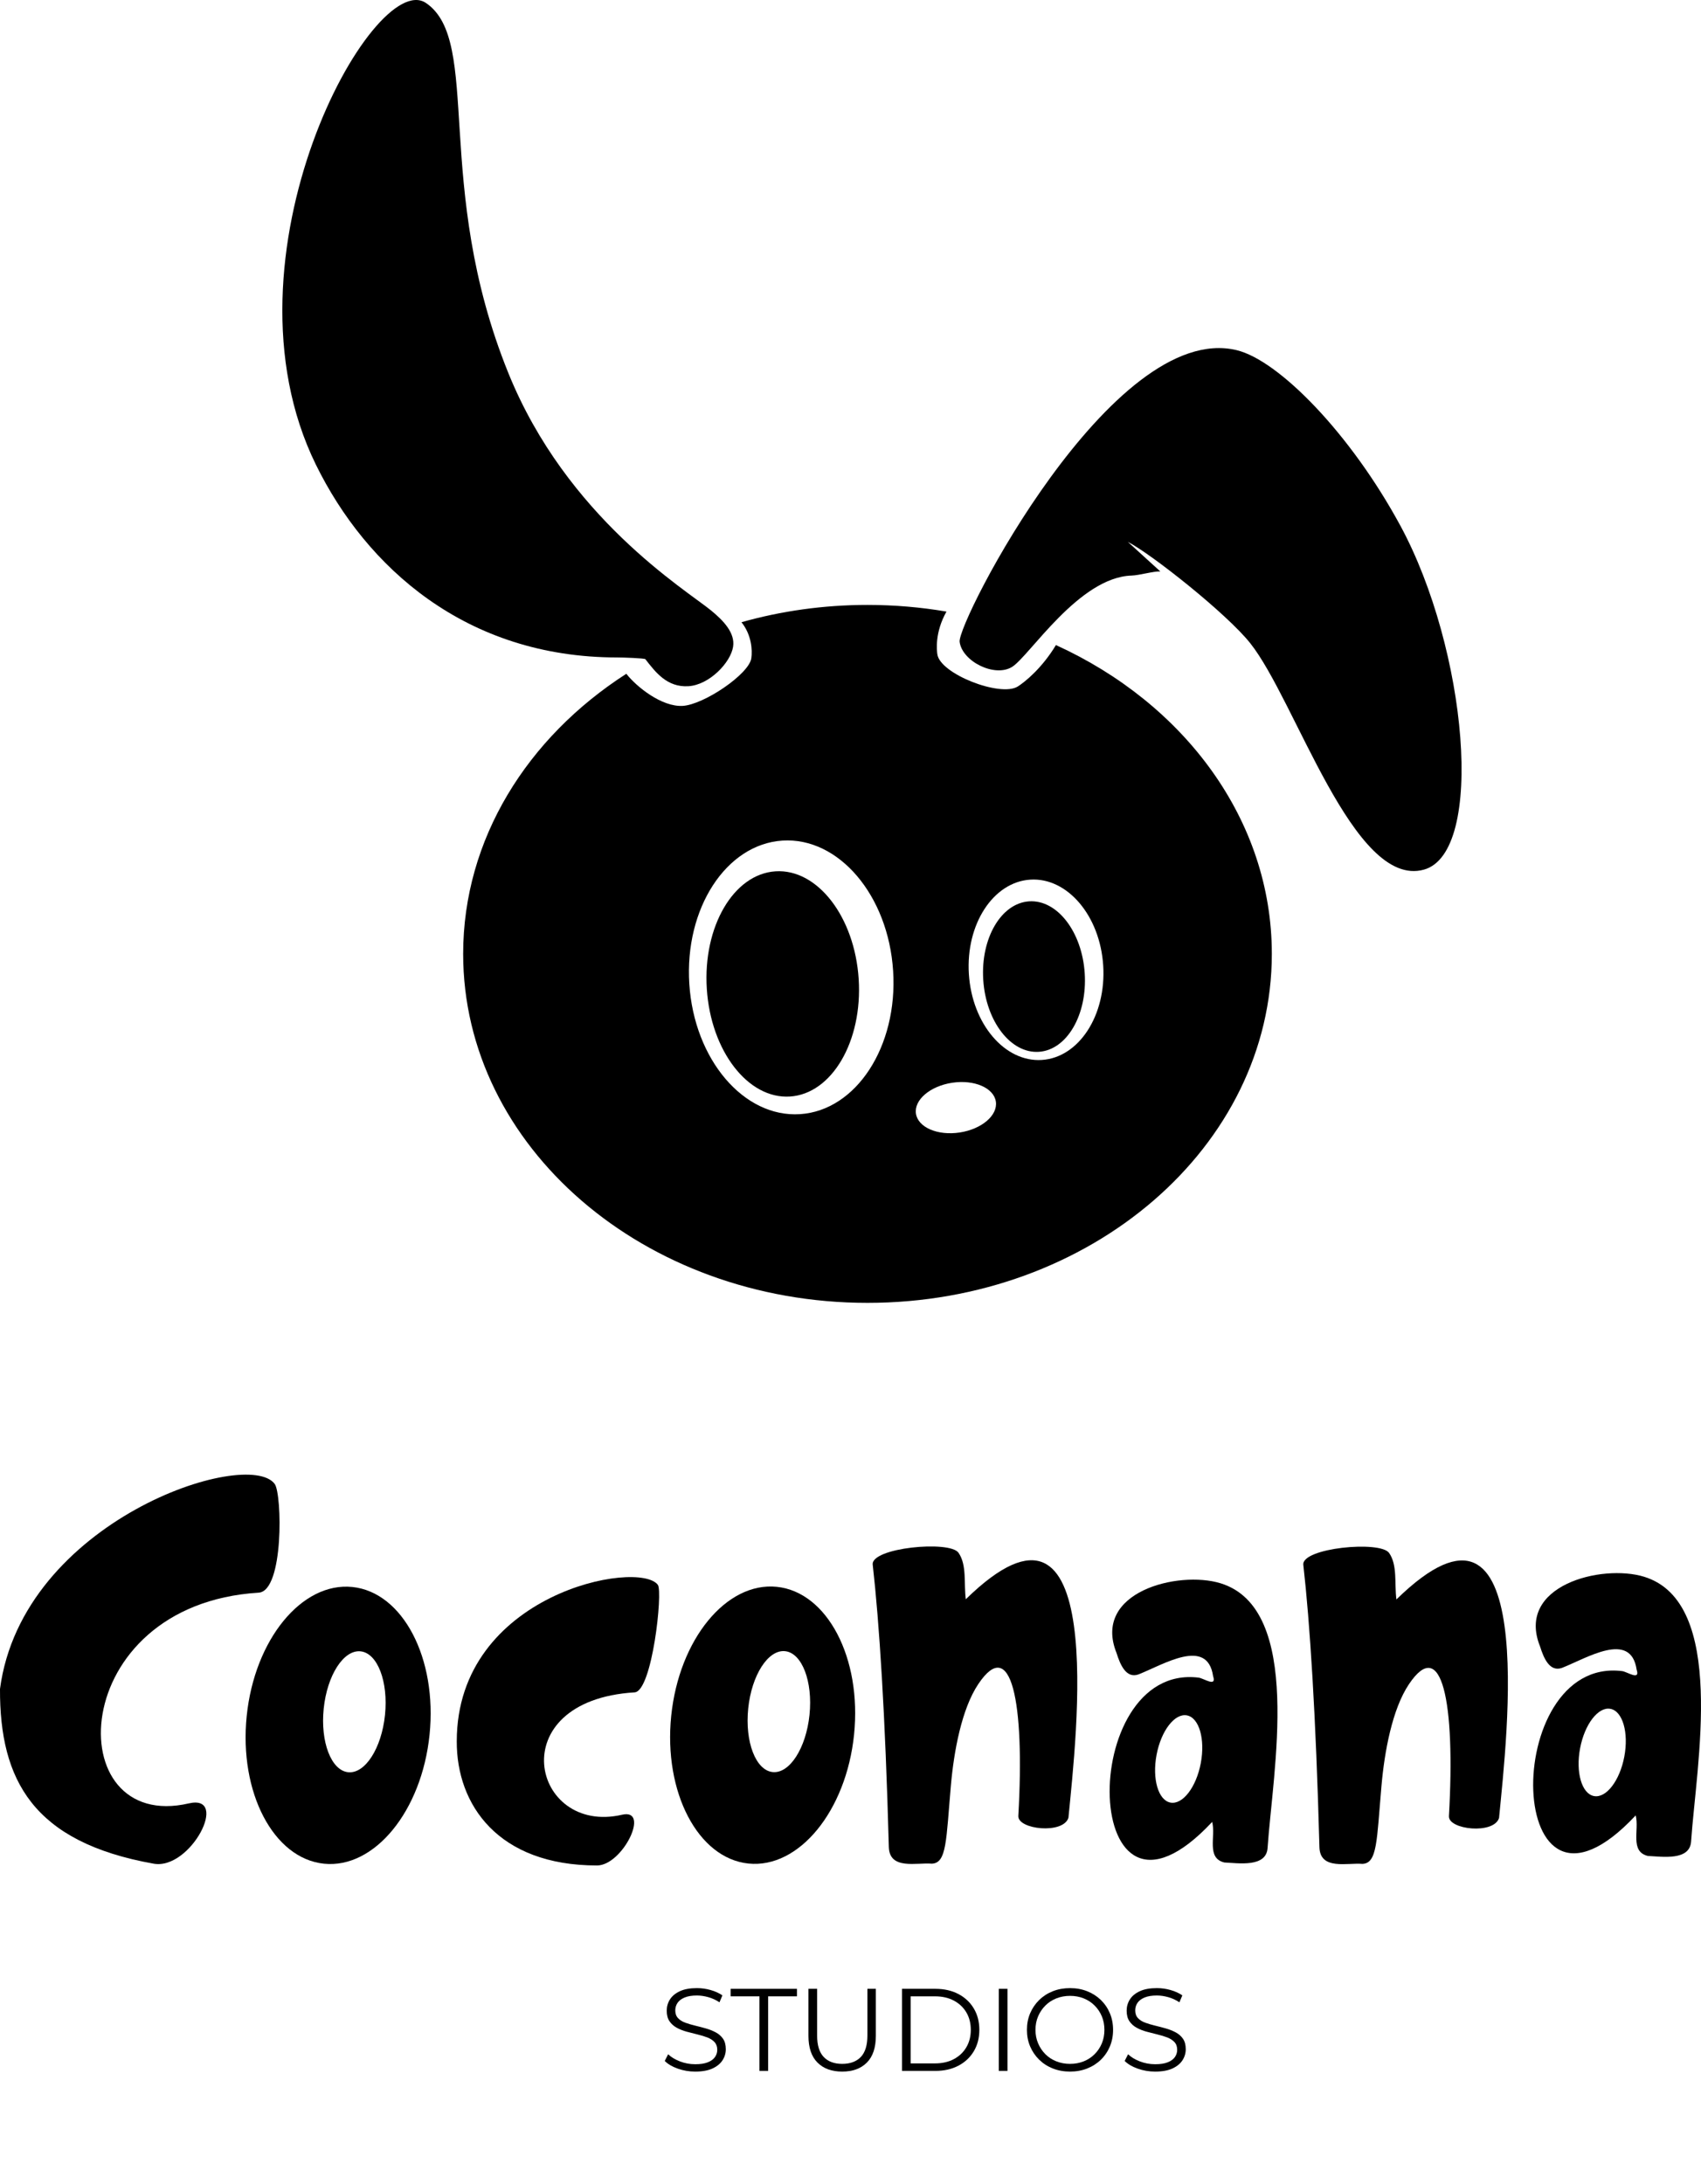 <?xml version="1.0" encoding="UTF-8"?><svg xmlns="http://www.w3.org/2000/svg" viewBox="0 0 2176.83 2794.59"><g id="Ebene_2"><path d="M1235.97,2046.05c183.83-179.75,141.28,176.29,131.36,279.51-6.53,21.51-65.15,15.1-64.15-2.29,8.4-146.63-9.16-231.4-51.17-168.78-21.38,31.87-31.31,86.3-35.13,129.83-6.16,70.26-5.2,99.32-24.44,100.04-19.18-1.71-54.18,8.5-54.99-21.38-4.58-170.31-12.22-287.15-20.62-361.23-2.45-21.62,98.52-31.31,109.78-15.18,10.9,15.61,6.69,38.96,9.35,59.47Z"/><path d="M0,2160.79c28.56-215.55,317.24-309.49,351.61-262.14,9.33,12.86,11.88,136.99-20.62,138.99-247.44,15.27-255.39,308.09-89.35,269.59,52.7-12.22,2.31,85.58-45.06,77.13C42.31,2356.87-.46,2277.45,0,2160.79Z"/><path d="M584.54,2227.81c0-189.4,233.49-232.99,257.37-200.09,6.48,8.93-7.21,136.07-29.78,137.47-171.91,10.61-131.39,183.31-16.04,156.56,36.61-8.49,.76,64.91-32.08,64.91-126.77,0-179.79-77.8-179.47-158.85Z"/><path d="M450.86,2030.36c-64.62-6.62-125.12,67.26-135.14,165.03-10.02,97.76,34.24,182.38,98.86,189,64.62,6.62,125.12-67.26,135.14-165.03,10.02-97.76-34.24-182.38-98.86-189Zm41.84,163.68c-4.38,42.71-25.48,75.54-47.15,73.32-21.66-2.22-35.67-38.64-31.3-81.35,4.38-42.71,25.48-75.54,47.15-73.32,21.66,2.22,35.67,38.64,31.3,81.35Z"/><path d="M2103.95,2017.25c-54.27-16.62-164.43,11.14-133.1,89.17,4.96,15.93,12.67,32.87,28.06,27.46,31.59-12.37,88.13-48.11,95.54,2.21,4.87,14.7-12.02,2.7-18.59,1.89-157.14-19.37-151.79,365.53,17.4,184.61,4.83,18.58-7.82,46.25,15.62,51.91,18,.78,53.59,6.58,55.28-18.53,6.57-97.62,46.29-306.11-60.22-338.72Zm-25.26,230.15c-5.81,30.81-23.19,53.4-38.82,50.46-15.63-2.95-23.58-30.32-17.77-61.13,5.81-30.81,23.19-53.4,38.82-50.46,15.63,2.95,23.58,30.32,17.77,61.13Z"/><path d="M994.12,2030.16c-64.62-6.62-125.12,67.26-135.14,165.03-10.02,97.76,34.24,182.38,98.86,189,64.62,6.62,125.12-67.26,135.14-165.03,10.02-97.76-34.24-182.38-98.86-189Zm41.84,163.68c-4.38,42.71-25.48,75.54-47.15,73.32-21.66-2.22-35.67-38.64-31.3-81.35,4.38-42.71,25.48-75.54,47.15-73.32,21.66,2.22,35.67,38.64,31.3,81.35Z"/><path d="M1561.95,2025.61c-54.27-16.62-164.43,11.14-133.1,89.17,4.96,15.93,12.67,32.87,28.06,27.46,31.59-12.37,88.13-48.11,95.54,2.21,4.87,14.7-12.02,2.7-18.59,1.89-157.14-19.37-151.79,365.53,17.4,184.61,4.83,18.58-7.82,46.25,15.62,51.91,18,.78,53.59,6.58,55.28-18.53,6.57-97.62,46.29-306.11-60.22-338.72Zm-25.26,230.15c-5.81,30.81-23.19,53.4-38.82,50.46-15.63-2.95-23.58-30.32-17.77-61.13s23.19-53.4,38.82-50.46c15.63,2.95,23.58,30.32,17.77,61.13Z"/><path d="M1787.03,2046.31c183.83-179.75,141.28,176.29,131.36,279.51-6.53,21.51-65.15,15.1-64.15-2.29,8.4-146.63-9.16-231.4-51.17-168.78-21.38,31.87-31.31,86.3-35.13,129.83-6.16,70.26-5.2,99.32-24.44,100.04-19.18-1.71-54.18,8.5-54.99-21.38-4.58-170.31-12.22-287.15-20.62-361.23-2.45-21.62,98.52-31.31,109.78-15.18,10.9,15.61,6.69,38.96,9.35,59.47Z"/></g><g id="Ebene_3"><ellipse cx="1001.81" cy="1258.73" rx="97.38" ry="144.36" transform="translate(-78.62 66.8) rotate(-3.67)"/><ellipse cx="1323.33" cy="1249.31" rx="65.07" ry="96.46" transform="translate(-77.36 87.39) rotate(-3.67)"/><path d="M1351.31,825.28c-17.7,29.46-39.65,47.25-48.88,53.04-22.15,13.89-99.51-16.15-102.89-41.31-.66-4.88-3.49-27.54,11.69-54.56-32.69-5.58-66.48-8.52-101.06-8.52-56.32,0-110.54,7.78-161.3,22.13,12.69,15.74,14.22,35.29,12.6,46.21-3,20.28-60.83,59.33-87.87,60.83-26.52,1.47-58.63-23.98-72.08-41.07-126.71,81.38-208.8,211.6-208.8,358.37,0,246.58,231.67,446.47,517.44,446.47s517.44-199.89,517.44-446.47c0-171.45-112-320.32-276.31-395.12Zm-327.53,600.16c-72.02,4.63-135.44-69.97-141.65-166.62-6.21-96.65,47.15-178.75,119.17-183.38,72.02-4.63,135.44,69.97,141.65,166.62,6.21,96.65-47.15,178.75-119.17,183.38Zm204.34,23.47c-28.24,4.27-53.28-6.51-55.94-24.08-2.66-17.57,18.08-35.28,46.31-39.56,28.24-4.27,53.28,6.51,55.94,24.08,2.66,17.57-18.07,35.28-46.31,39.56Zm105.14-92.81c-47.47,3.05-89.27-46.12-93.36-109.83-4.09-63.7,31.07-117.82,78.55-120.87,47.47-3.05,89.27,46.12,93.36,109.83s-31.07,117.82-78.55,120.87Z"/><path d="M1792.09,672.54c-63.84-117.91-155.63-211.59-209.53-224.55-159.21-38.3-357.86,348.09-354.48,373.25,3.38,25.16,45.06,45.81,67.22,31.92,22.15-13.89,85.35-114.69,152.83-116.78,10.03-.31,28.46-5.8,36.8-5.26l-41.68-37.93c30.99,16.11,126.49,91.84,156.59,129.55,58.56,73.39,132.18,314.67,222.3,289.89,79.03-21.73,55.39-282.3-30.04-440.09Z"/><path d="M545.04,3.77c72.09,48.6,8.43,233.79,105.52,473.51,74.81,184.7,226.58,276.87,259.47,303.78,16.52,13.52,30.72,28.96,28.16,46.19-3,20.28-30.42,49.19-57.45,50.69-27.04,1.5-41.68-17.65-54.82-34.55-1.03-1.33-29.29-2.25-36.05-2.25-193.78,0-321.24-115.5-385.64-246.71C273.09,327.3,478.2-41.29,545.04,3.77"/><g><path d="M889.7,2650.38c-7.8,0-15.28-1.27-22.42-3.83-7.15-2.55-12.67-5.82-16.58-9.82l4.35-8.55c3.7,3.6,8.67,6.63,14.93,9.08,6.25,2.45,12.82,3.67,19.72,3.67s11.97-.82,16.12-2.47c4.15-1.65,7.2-3.88,9.15-6.68,1.95-2.8,2.92-5.9,2.92-9.3,0-4.1-1.18-7.4-3.52-9.9-2.35-2.5-5.43-4.47-9.23-5.93-3.8-1.45-8-2.72-12.6-3.82-4.6-1.1-9.2-2.27-13.8-3.53-4.6-1.25-8.83-2.92-12.68-5.03-3.85-2.1-6.95-4.88-9.3-8.32-2.35-3.45-3.52-7.97-3.52-13.58,0-5.2,1.37-9.98,4.12-14.33,2.75-4.35,6.98-7.85,12.67-10.5,5.7-2.65,13-3.97,21.9-3.97,5.9,0,11.75,.82,17.55,2.47,5.8,1.65,10.8,3.93,15,6.83l-3.75,8.85c-4.5-3-9.28-5.2-14.33-6.6-5.05-1.4-9.93-2.1-14.62-2.1-6.3,0-11.5,.85-15.6,2.55-4.1,1.7-7.12,3.97-9.07,6.82-1.95,2.85-2.93,6.08-2.93,9.68,0,4.1,1.17,7.4,3.53,9.9,2.35,2.5,5.45,4.45,9.3,5.85,3.85,1.4,8.07,2.65,12.67,3.75,4.6,1.1,9.17,2.3,13.73,3.6,4.55,1.3,8.75,2.98,12.6,5.03,3.85,2.05,6.95,4.78,9.3,8.17,2.35,3.4,3.53,7.85,3.53,13.35,0,5.1-1.4,9.82-4.2,14.17-2.8,4.35-7.08,7.85-12.83,10.5-5.75,2.65-13.12,3.98-22.12,3.98Z"/><path d="M971.9,2649.48v-95.4h-36.9v-9.6h84.9v9.6h-36.9v95.4h-11.1Z"/><path d="M1077.8,2650.38c-13.4,0-23.95-3.85-31.65-11.55-7.7-7.7-11.55-19.1-11.55-34.2v-60.15h11.1v59.7c0,12.4,2.8,21.55,8.4,27.45,5.6,5.9,13.5,8.85,23.7,8.85s18.25-2.95,23.85-8.85c5.6-5.9,8.4-15.05,8.4-27.45v-59.7h10.8v60.15c0,15.1-3.83,26.5-11.48,34.2-7.65,7.7-18.18,11.55-31.58,11.55Z"/><path d="M1154.3,2649.48v-105h42.75c11.2,0,21.02,2.23,29.48,6.67,8.45,4.45,15.02,10.63,19.72,18.53,4.7,7.9,7.05,17,7.05,27.3s-2.35,19.4-7.05,27.3c-4.7,7.9-11.28,14.08-19.72,18.53-8.45,4.45-18.28,6.68-29.48,6.68h-42.75Zm11.1-9.6h31.05c9.3,0,17.38-1.82,24.23-5.48,6.85-3.65,12.17-8.7,15.98-15.15,3.8-6.45,5.7-13.88,5.7-22.27s-1.9-15.95-5.7-22.35c-3.8-6.4-9.13-11.42-15.98-15.08-6.85-3.65-14.92-5.47-24.23-5.47h-31.05v85.8Z"/><path d="M1278.2,2649.48v-105h11.1v105h-11.1Z"/><path d="M1369.4,2650.38c-7.9,0-15.23-1.32-21.98-3.98-6.75-2.65-12.6-6.4-17.55-11.25-4.95-4.85-8.8-10.5-11.55-16.95-2.75-6.45-4.12-13.52-4.12-21.22s1.37-14.78,4.12-21.23c2.75-6.45,6.6-12.1,11.55-16.95,4.95-4.85,10.77-8.6,17.47-11.25,6.7-2.65,14.05-3.97,22.05-3.97s15.2,1.33,21.9,3.97c6.7,2.65,12.52,6.38,17.48,11.18,4.95,4.8,8.8,10.45,11.55,16.95,2.75,6.5,4.12,13.6,4.12,21.3s-1.38,14.8-4.12,21.3c-2.75,6.5-6.6,12.15-11.55,16.95-4.95,4.8-10.78,8.53-17.48,11.17-6.7,2.65-14,3.98-21.9,3.98Zm0-9.9c6.3,0,12.12-1.07,17.47-3.23,5.35-2.15,10-5.2,13.95-9.15s7.03-8.55,9.23-13.8c2.2-5.25,3.3-11.03,3.3-17.32s-1.1-12.08-3.3-17.33c-2.2-5.25-5.28-9.85-9.23-13.8-3.95-3.95-8.6-7-13.95-9.15-5.35-2.15-11.18-3.22-17.47-3.22s-12.15,1.08-17.55,3.22c-5.4,2.15-10.08,5.2-14.03,9.15s-7.05,8.55-9.3,13.8-3.38,11.03-3.38,17.33,1.12,11.95,3.38,17.25c2.25,5.3,5.35,9.93,9.3,13.88,3.95,3.95,8.62,7,14.03,9.15,5.4,2.15,11.25,3.23,17.55,3.23Z"/><path d="M1478.3,2650.38c-7.8,0-15.28-1.27-22.42-3.83-7.15-2.55-12.67-5.82-16.58-9.82l4.35-8.55c3.7,3.6,8.67,6.63,14.92,9.08,6.25,2.45,12.83,3.67,19.72,3.67s11.97-.82,16.12-2.47c4.15-1.65,7.2-3.88,9.15-6.68,1.95-2.8,2.92-5.9,2.92-9.3,0-4.1-1.18-7.4-3.53-9.9-2.35-2.5-5.43-4.47-9.22-5.93-3.8-1.45-8-2.72-12.6-3.82-4.6-1.1-9.2-2.27-13.8-3.53-4.6-1.25-8.83-2.92-12.67-5.03-3.85-2.1-6.95-4.88-9.3-8.32-2.35-3.45-3.53-7.97-3.53-13.58,0-5.2,1.37-9.98,4.12-14.33,2.75-4.35,6.98-7.85,12.68-10.5,5.7-2.65,13-3.97,21.9-3.97,5.9,0,11.75,.82,17.55,2.47,5.8,1.65,10.8,3.93,15,6.83l-3.75,8.85c-4.5-3-9.28-5.2-14.32-6.6-5.05-1.4-9.93-2.1-14.62-2.1-6.3,0-11.5,.85-15.6,2.55-4.1,1.7-7.12,3.97-9.08,6.82-1.95,2.85-2.92,6.08-2.92,9.68,0,4.1,1.17,7.4,3.53,9.9,2.35,2.5,5.45,4.45,9.3,5.85,3.85,1.4,8.07,2.65,12.67,3.75,4.6,1.1,9.17,2.3,13.73,3.6,4.55,1.3,8.75,2.98,12.6,5.03,3.85,2.05,6.95,4.78,9.3,8.17,2.35,3.4,3.53,7.85,3.53,13.35,0,5.1-1.4,9.82-4.2,14.17-2.8,4.35-7.08,7.85-12.83,10.5-5.75,2.65-13.12,3.98-22.12,3.98Z"/></g></g></svg>